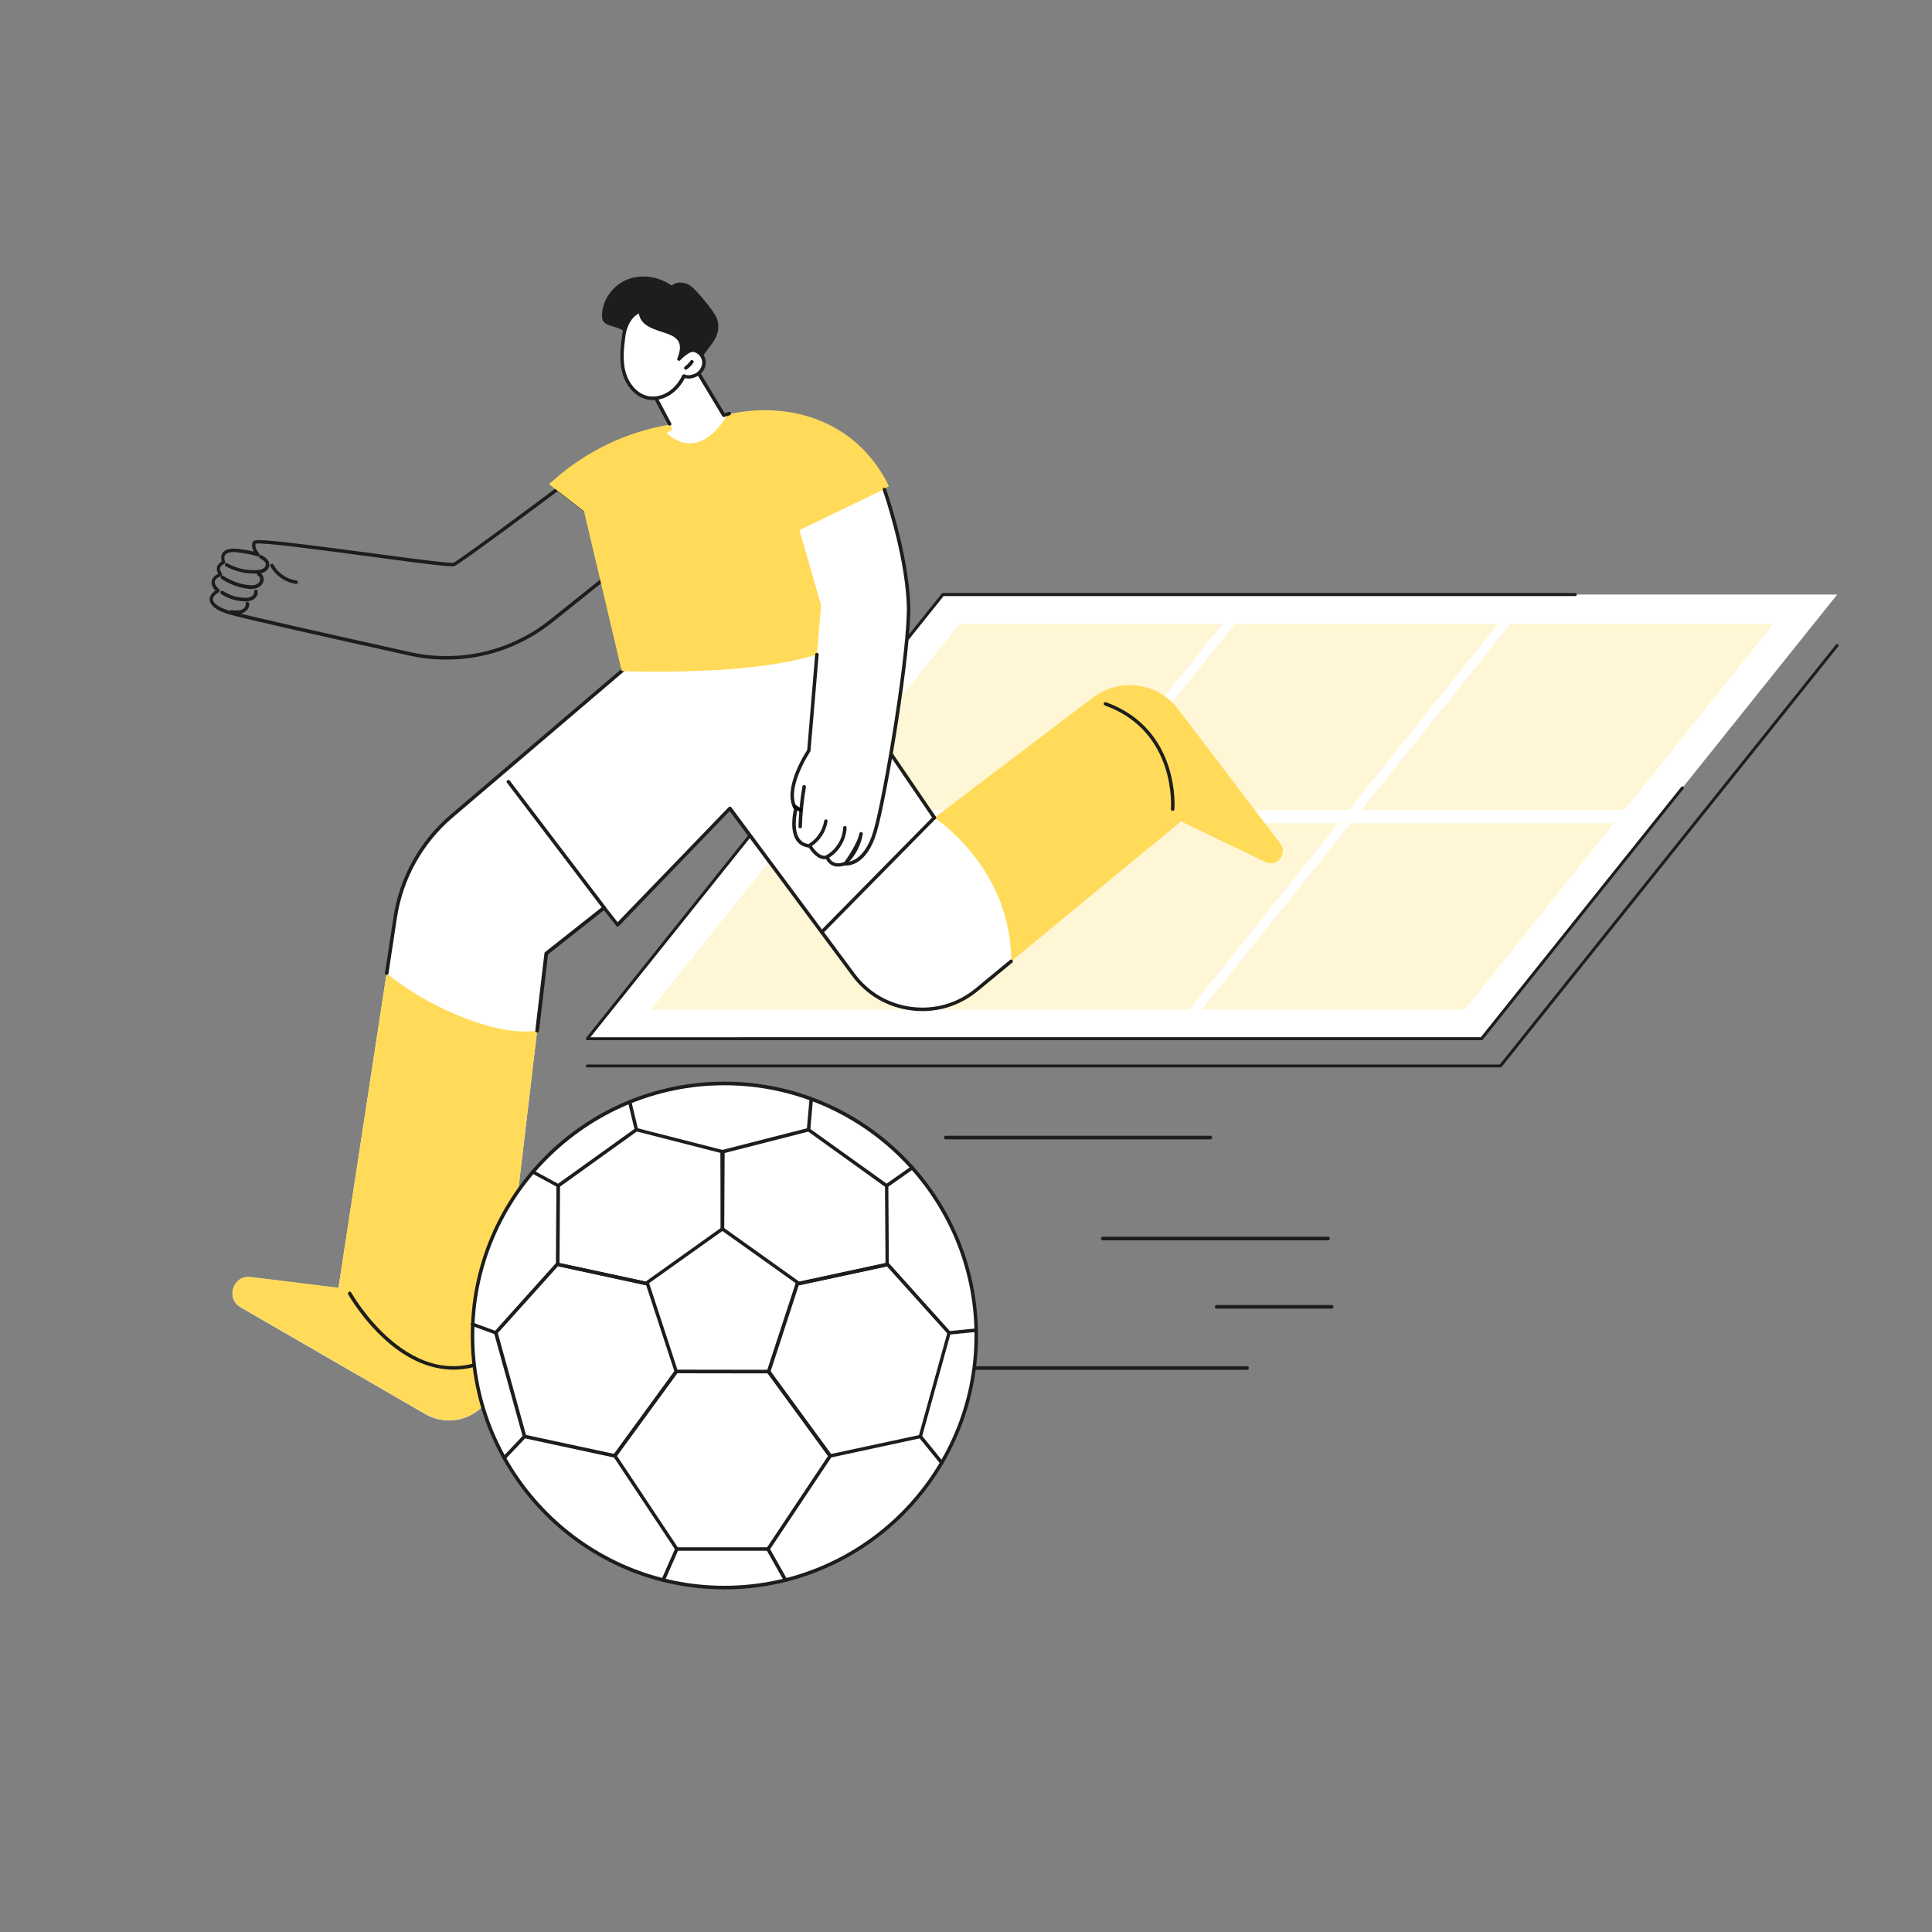 <svg xmlns="http://www.w3.org/2000/svg" xmlns:xlink="http://www.w3.org/1999/xlink" id="Ebene_1" x="0px" y="0px" viewBox="0 0 1500 1500" style="enable-background:new 0 0 1500 1500;" xml:space="preserve"><rect x="0" y="0" width="1500" height="1500" fill="#808080" stroke="none"/><style type="text/css">	.st0{fill:#FFFFFF;}	.st1{fill:#1D1D1B;}	.st2{opacity:0.25;}	.st3{fill:#FFDB59;}	.st4{fill:none;}</style><g>	<polygon class="st0" points="456,806.4 1150.3,806.4 1426.4,461.6 732.1,461.6  "></polygon>	<path class="st1" d="M456,807.6h694.3c0.4,0,0.7-0.2,0.9-0.4l155.9-194.8c0.4-0.5,0.3-1.2-0.2-1.6c-0.5-0.4-1.2-0.3-1.6,0.2  l-155.6,194.3H458.4l274.2-342.5H1223c0.6,0,1.2-0.5,1.2-1.2c0-0.6-0.5-1.2-1.2-1.2H732.1c-0.4,0-0.7,0.2-0.9,0.4L455.1,805.7  c-0.3,0.3-0.3,0.8-0.1,1.2C455.1,807.3,455.5,807.6,456,807.6z"></path>	<path class="st1" d="M456,828.7H1165c0.4,0,0.7-0.2,0.9-0.4l261.3-326.4c0.4-0.5,0.3-1.2-0.2-1.6c-0.5-0.4-1.2-0.3-1.6,0.2  l-261,326H456c-0.6,0-1.2,0.5-1.2,1.2C454.8,828.2,455.4,828.7,456,828.7z"></path>	<g class="st2">		<polygon class="st3" points="1057,628.8 1261.2,628.8 1377,484.2 1172.8,484.2   "></polygon>		<polygon class="st3" points="933,783.8 1137.2,783.8 1253,639.1 1048.8,639.1   "></polygon>		<polygon class="st3" points="843.2,628.8 1047.4,628.8 1163.2,484.2 959,484.2   "></polygon>		<polygon class="st3" points="719.2,783.8 923.4,783.8 1039.2,639.1 834.9,639.1   "></polygon>		<polygon class="st3" points="629.4,628.8 833.6,628.8 949.4,484.2 745.2,484.2   "></polygon>		<polygon class="st3" points="505.3,783.8 709.5,783.8 825.3,639.1 621.1,639.1   "></polygon>	</g></g><g>	<path class="st1" d="M939.7,884.6H734.3c-0.8,0-1.4-0.6-1.4-1.4s0.6-1.4,1.4-1.4h205.4c0.8,0,1.4,0.6,1.4,1.4  S940.4,884.6,939.7,884.6z"></path>	<path class="st1" d="M1031.1,963H856.2c-0.8,0-1.4-0.6-1.4-1.4s0.6-1.4,1.4-1.4h174.9c0.8,0,1.4,0.6,1.4,1.4S1031.9,963,1031.1,963  z"></path>	<path class="st1" d="M1033.9,1016h-89.3c-0.8,0-1.4-0.6-1.4-1.4s0.6-1.4,1.4-1.4h89.3c0.8,0,1.4,0.6,1.4,1.4  S1034.6,1016,1033.9,1016z"></path>	<path class="st1" d="M968.2,1063.5H706.9c-0.8,0-1.4-0.6-1.4-1.4c0-0.8,0.6-1.4,1.4-1.4h261.3c0.8,0,1.4,0.6,1.4,1.4  C969.6,1062.9,969,1063.5,968.2,1063.5z"></path></g><g>	<g>		<path class="st0" d="M510,497.7L350.6,633.7c-23.5,20.1-39.1,48-43.8,78.6l-44,287.7l-68.2-8.4c-13.6-1.7-19.7,16.5-7.8,23.4   l143.4,82.9c22.9,13.2,51.8-1.3,54.9-27.5l39-330l44.9-35.5l10.5,13.3l87.3-90.5l95.9,129.2c22.7,30.5,66.3,35.9,95.6,11.7   l158.5-130.7l65.6,31.5c9,4.3,17.6-6.3,11.6-14.3l-79.3-104.4c-15.8-20.9-45.6-24.9-66.4-9.1l-122.9,93.3l-93.4-137.1H510z"></path>		<g>			<path class="st3" d="M725.5,634.9l122.9-93.3c20.9-15.8,50.6-11.8,66.4,9.1L994.1,655c6,7.9-2.7,18.6-11.6,14.3l-65.6-31.5    L785.1,746.4C785.1,673.4,725.5,634.9,725.5,634.9z"></path>			<path class="st1" d="M910.4,629.6c0,0-0.1,0-0.1,0c-0.7-0.1-1.3-0.7-1.2-1.5c0.1-0.6,4.6-60.2-51.3-80.4c-0.7-0.3-1.1-1-0.8-1.7    c0.3-0.7,1-1.1,1.7-0.8c57.9,20.9,53.2,82.5,53.1,83.2C911.7,629.1,911.1,629.6,910.4,629.6z"></path>		</g>		<g>			<path class="st3" d="M194.6,991.4l68.2,8.4l37.4-244.3c24.4,21.5,81.9,50.2,116.8,44.7l-31.9,270c-3.1,26.3-32.1,40.8-54.9,27.5    l-143.4-82.9C175,1007.9,181,989.7,194.6,991.4z"></path>			<path class="st1" d="M352.2,1063.4c-17.5,0-35.1-7.4-51.7-21.9c-18.8-16.4-30.1-36.4-30.2-36.6c-0.4-0.7-0.1-1.5,0.5-1.9    c0.7-0.4,1.5-0.1,1.9,0.5c0.1,0.2,11.2,19.8,29.6,35.9c24.6,21.4,49.8,26.7,75.1,15.8c0.7-0.3,1.5,0,1.8,0.7    c0.3,0.7,0,1.5-0.7,1.8C369.8,1061.5,361,1063.4,352.2,1063.4z"></path>		</g>		<path class="st1" d="M469.1,706.1c-0.4,0-0.8-0.2-1.1-0.5l-74.4-97.9c-0.5-0.6-0.3-1.5,0.3-1.9c0.6-0.5,1.5-0.3,1.9,0.3l74.4,97.9   c0.5,0.6,0.3,1.5-0.3,1.9C469.6,706,469.4,706.1,469.1,706.1z"></path>		<path class="st1" d="M638.1,725c-0.3,0-0.7-0.1-1-0.4c-0.5-0.5-0.5-1.4,0-1.9l87.4-88.8c0.5-0.5,1.4-0.5,1.9,0   c0.5,0.5,0.5,1.4,0,1.9l-87.4,88.8C638.8,724.9,638.5,725,638.1,725z"></path>		<path class="st1" d="M417,801.6c-0.1,0-0.1,0-0.2,0c-0.7-0.1-1.3-0.8-1.2-1.5l7.1-60c0-0.4,0.2-0.7,0.5-0.9l44.9-35.5   c0.3-0.2,0.6-0.3,1-0.3c0.4,0,0.7,0.2,0.9,0.5l9.5,12.1l86.2-89.3c0.3-0.3,0.7-0.4,1.1-0.4c0.4,0,0.8,0.2,1,0.5l95.9,129.2   c10.7,14.5,26.5,23.6,44.4,25.8c17.9,2.2,35.4-2.9,49.3-14.4l26.8-22.1c0.6-0.5,1.4-0.4,1.9,0.2c0.5,0.6,0.4,1.4-0.2,1.9   l-26.8,22.1c-14.5,11.9-32.7,17.3-51.3,15c-18.6-2.3-35.1-11.8-46.3-26.9l-95-127.9L480.5,719c-0.3,0.3-0.6,0.4-1,0.4   c-0.4,0-0.8-0.2-1-0.5l-9.6-12.2l-43.4,34.3l-7,59.4C418.3,801.1,417.7,801.6,417,801.6z"></path>		<path class="st1" d="M300.2,756.9c-0.1,0-0.1,0-0.2,0c-0.7-0.1-1.3-0.8-1.1-1.5l6.6-43.4c4.7-30.9,20.4-59.1,44.2-79.4   l159.4-135.9c0.2-0.2,0.6-0.3,0.9-0.3h122.1c0.5,0,0.9,0.2,1.1,0.6l93.4,137.1c0.4,0.6,0.3,1.5-0.4,1.9c-0.6,0.4-1.5,0.3-1.9-0.4   l-93-136.5H510.5l-159,135.6c-23.3,19.9-38.7,47.5-43.3,77.7l-6.6,43.4C301.5,756.4,300.9,756.9,300.2,756.9z"></path>	</g>	<g>		<g>			<g>				<path class="st4" d="M495.6,428c-0.6,0.6-35.9,28.9-67.5,54.1c-30.9,24.7-71.3,34.1-109.9,25.5     c-54.9-12.1-128.6-28.6-140.3-32.1c-14.2-4.3-18.3-11.2-8.6-16.9c0,0-9.8-7.9,2-12.6c0,0-5.2-5.9,2.3-9.5c0,0-4.9-11,11.3-9.1     c10.6,1.2,15.3,3.1,15.3,3.1s-5.1-5.7-2.7-9.5c2.4-3.9,150,19.2,154.9,17.2c4.9-2,80.5-58.5,80.5-58.5L495.6,428z"></path>				<path class="st1" d="M346.7,512.1c-9.6,0-19.2-1-28.7-3.1c-57.7-12.7-128.9-28.7-140.4-32.1c-9.1-2.7-14.3-6.6-14.8-10.9     c-0.2-1.9,0.4-4.7,4.4-7.5c-1.4-1.5-3.4-4.2-2.9-7.2c0.4-2.3,2.1-4.3,5.1-5.8c-0.7-1.2-1.3-3-1-4.9c0.4-1.8,1.6-3.4,3.7-4.6     c-0.4-1.6-0.9-4.5,0.8-6.8c2-2.7,6.1-3.7,12.3-3c5.4,0.6,9.3,1.4,11.9,2.1c-1.2-2.3-2.2-5.3-0.6-7.9c1.4-2.3,12.8-1.4,90.6,8.9     c30.6,4.1,62.2,8.3,65,7.6c3.4-1.4,49.8-35.6,80.1-58.3c0.5-0.4,1.2-0.4,1.6,0l62.7,48.3c0.3,0.2,0.5,0.6,0.5,1     c0,0.4-0.1,0.8-0.4,1c-0.2,0.2-0.8,0.8-67.6,54.2C405.3,502.1,376.3,512.1,346.7,512.1z M181.4,428.6c-3.2,0-5.4,0.7-6.5,2.1     c-1.5,2.1-0.2,5.3-0.1,5.3c0.3,0.7,0,1.5-0.7,1.8c-1.9,0.9-3,2-3.2,3.2c-0.4,2,1.3,4.1,1.3,4.1c0.3,0.3,0.4,0.8,0.3,1.2     c-0.1,0.4-0.4,0.8-0.8,0.9c-3,1.2-4.7,2.7-4.9,4.3c-0.4,2.9,3.2,5.9,3.3,6c0.3,0.3,0.5,0.7,0.5,1.2c0,0.4-0.3,0.8-0.7,1.1     c-2.2,1.3-4.9,3.4-4.6,5.8c0.4,3.1,5.2,6.3,12.9,8.6c11.5,3.4,82.6,19.3,140.2,32.1c38.4,8.5,78.1-0.7,108.8-25.3     c47.7-38.1,62.3-49.8,66.2-53l-60.5-46.6c-10.8,8.1-75.2,56.1-80,58.1c-2.3,0.9-21-1.4-66.3-7.5c-35-4.7-82.8-11.1-88.1-9.9     c-1.1,2.5,1.6,6.3,2.7,7.6c0.4,0.5,0.5,1.2,0.1,1.7c-0.4,0.5-1,0.7-1.6,0.5c0,0-4.8-1.8-15-3     C183.6,428.7,182.5,428.6,181.4,428.6z M198.3,422.1L198.3,422.1L198.3,422.1z"></path>			</g>			<path class="st1" d="M197,445.3c-7.5,0-15.2-2-21.7-5.6c-0.7-0.4-0.9-1.2-0.5-1.8c0.4-0.7,1.2-0.9,1.8-0.5    c6.9,3.9,15.1,5.7,22.9,5.2c1.5-0.1,3.3-0.3,4.7-1.1c1.3-0.7,2.2-2,2.2-3.1c0.1-2.2-2.5-3.9-4.7-5.1c-0.7-0.4-0.9-1.2-0.5-1.8    c0.4-0.7,1.2-0.9,1.8-0.5c2.9,1.6,6.2,3.9,6.1,7.6c-0.1,2.2-1.5,4.3-3.7,5.5c-1.9,1-4,1.3-5.8,1.4    C198.8,445.3,197.9,445.3,197,445.3z"></path>			<path class="st1" d="M195.2,457.3c-1.2,0-2.3-0.1-3.4-0.3c-7.1-1-14-3.6-19.9-7.6c-0.6-0.4-0.8-1.3-0.4-1.9    c0.4-0.6,1.3-0.8,1.9-0.4c5.6,3.7,12.1,6.2,18.8,7.1c1.8,0.2,3.9,0.4,5.8-0.1c1.8-0.5,3.3-1.7,3.8-3.2c0.5-1.4-0.1-3.2-1.3-3.8    c-0.7-0.3-1-1.1-0.7-1.8c0.3-0.7,1.1-1,1.8-0.7c2.5,1.1,3.8,4.4,2.8,7.2c-0.8,2.3-2.9,4.1-5.6,4.9    C197.5,457.1,196.3,457.3,195.2,457.3z"></path>			<path class="st1" d="M190.5,466.9c-0.3,0-0.6,0-0.8,0c-6.4-0.2-12.6-2.2-18-5.7c-0.6-0.4-0.8-1.3-0.4-1.9    c0.4-0.6,1.3-0.8,1.9-0.4c4.9,3.2,10.8,5.1,16.6,5.2c1.6,0.1,3.7,0,5.4-1c1.3-0.7,2.4-2.2,2.1-3.7c-0.1-0.7,0.3-1.5,1.1-1.6    c0.7-0.2,1.5,0.3,1.6,1.1c0.5,2.5-0.9,5.2-3.4,6.6C194.5,466.7,192.3,466.9,190.5,466.9z"></path>			<path class="st1" d="M183.9,476.8c-1.5,0-3-0.2-4.4-0.4c-0.7-0.1-1.3-0.8-1.2-1.5c0.1-0.7,0.8-1.3,1.5-1.2    c2.4,0.3,5.2,0.6,7.5-0.2c1.9-0.7,3.8-2.7,3.4-4.7c-0.1-0.7,0.4-1.4,1.1-1.6c0.7-0.1,1.4,0.4,1.6,1.1c0.7,3.6-2.2,6.6-5.1,7.7    C186.8,476.6,185.3,476.8,183.9,476.8z"></path>			<path class="st1" d="M230,453.3c-0.1,0-0.1,0-0.2,0c-8.3-1.1-15.8-6.3-19.8-13.6c-0.4-0.7-0.1-1.5,0.6-1.8    c0.7-0.4,1.5-0.1,1.8,0.6c3.5,6.6,10.3,11.2,17.7,12.2c0.7,0.1,1.3,0.8,1.2,1.5C231.3,452.8,230.7,453.3,230,453.3z"></path>		</g>		<path class="st3" d="M431.4,371.4l-5.2,4.5l27.2,21L482.7,521c0,0,133,6,173.5-23.3l-23.5-76.3l57.4-44.1   c-22.9-47-70.8-65.5-119.6-56.7l-52.5,9.4C486,335.7,456,350,431.4,371.4z"></path>		<g>			<path class="st0" d="M620.7,411.6l16.8,58.3L628,582.6c0,0-20.1,29.8-10.2,45.4c0,0-7.2,27.4,11,28.7c0,0,6,10.9,13.4,8.6    c0,0,2.7,9.1,13.7,5c0,0,15.5,2.3,23.5-24.9s27.4-143.6,26-176.9c-1.8-40.9-18.7-88.8-18.7-88.8L620.7,411.6z"></path>			<path class="st1" d="M650.6,672.8c-1.7,0-3.2-0.3-4.6-1c-2.6-1.3-4-3.5-4.6-4.8c-6.7,1-11.9-6.6-13.4-8.9    c-4.1-0.5-7.3-2.3-9.5-5.3c-5.6-7.8-2.8-21.4-2.1-24.4c-9.2-15.5,8.1-42.7,10.3-46.1l6.2-74.2c0.1-0.7,0.7-1.3,1.5-1.2    c0.7,0.1,1.3,0.7,1.2,1.5l-6.3,74.5c0,0.2-0.1,0.5-0.2,0.6c-0.2,0.3-19.5,29.3-10.1,43.9c0.2,0.3,0.3,0.7,0.2,1.1    c0,0.2-3.9,15.2,1.5,22.7c1.9,2.6,4.5,4,8.2,4.3c0.5,0,0.9,0.3,1.1,0.7c0.1,0.1,5.6,9.9,11.8,8c0.3-0.1,0.7-0.1,1,0.1    c0.3,0.2,0.6,0.5,0.7,0.8c0,0,0.9,3,3.8,4.4c2.1,1.1,4.9,1,8.1-0.2c0.2-0.1,0.4-0.1,0.7-0.1c0.6,0.1,14.4,1.6,22-23.9    c7.8-26.4,27.3-142.8,25.9-176.4c-1.7-40.2-18.5-87.9-18.6-88.4c-0.3-0.7,0.1-1.5,0.8-1.7c0.7-0.2,1.5,0.1,1.7,0.8    c0.2,0.5,17.1,48.6,18.8,89.2c1.5,33.8-18.1,150.7-26,177.3c-7.7,26-22.1,26.1-24.6,25.9C654.1,672.5,652.3,672.8,650.6,672.8z"></path>			<path class="st1" d="M629.1,657.4c-0.5,0-0.9-0.2-1.1-0.6c-0.4-0.6-0.2-1.5,0.4-1.9c6.1-3.9,10.4-10.5,11.5-17.6    c0.1-0.7,0.8-1.2,1.5-1.1c0.7,0.1,1.3,0.8,1.1,1.5c-1.2,7.9-5.9,15.2-12.7,19.5C629.6,657.4,629.4,657.4,629.1,657.4z"></path>			<path class="st1" d="M642.1,666.6c-0.5,0-0.9-0.3-1.2-0.7c-0.4-0.7-0.1-1.5,0.5-1.8c7.7-4.3,12.9-12.7,13.2-21.5    c0-0.7,0.7-1.4,1.4-1.3c0.8,0,1.3,0.7,1.3,1.4c-0.4,9.7-6.1,19-14.6,23.8C642.5,666.6,642.3,666.6,642.1,666.6z"></path>			<path class="st1" d="M655.9,671.4c0,0-0.1,0-0.1,0c-1.8-0.4,0.6-3.3,0.6-3.3s9.4-13.1,10.8-21c0.1-0.7,0.8-1.2,1.6-1.1    c0.7,0.1,1.2,0.8,1.1,1.6c-1.5,8.5-5.6,16.5-11.7,22.6C657.8,670.6,657,671.4,655.9,671.4z M656.2,670    C656.2,670,656.2,670,656.2,670C656.2,670,656.2,670,656.2,670z"></path>			<path class="st1" d="M621.3,643.1C621.2,643.1,621.2,643.1,621.3,643.1c-0.8,0-1.4-0.6-1.4-1.4c0.3-10.4,1.3-20.8,3.1-31.1    c0.1-0.7,0.8-1.2,1.6-1.1c0.7,0.1,1.2,0.8,1.1,1.6c-1.7,10.1-2.8,20.4-3.1,30.7C622.6,642.5,622,643.1,621.3,643.1z"></path>			<path d="M621.4,630.3c-0.2,0-0.5-0.1-0.7-0.2l-4.3-2.7c-0.6-0.4-0.8-1.2-0.4-1.9c0.4-0.6,1.2-0.8,1.9-0.4l4.3,2.7    c0.6,0.4,0.8,1.2,0.4,1.9C622.3,630.1,621.9,630.3,621.4,630.3z"></path>		</g>	</g>	<g>		<path class="st1" d="M556.9,248c-1.6-5.4-15.7-22.2-20.1-25.6c-4.4-3.5-11.1-4.3-15.3-0.7c-10-7-23.4-9.2-34.7-4.6   c-11.3,4.6-19.7,16.4-19.4,28.7c0.3,12.3,23.1,2.4,22.3,25.2c1.9,10.7,11.8,18.8,22.4,20.5c9.6,1.5,26.3-2.6,31.9-12.3   C550.2,268.4,560.8,261.5,556.9,248z"></path>		<g>			<g>				<g>					<path class="st0" d="M517.5,336.2l4.7-2.7l-14.8-27.9c0,0-8.3-38.3,30.2-23.8l24.3,40.5l3.3-1      C565.2,321.2,545,360.7,517.5,336.2z"></path>					<path class="st1" d="M519.8,330.4c-0.5,0-1-0.3-1.2-0.7l-12.4-23.4c-0.1-0.1-0.1-0.2-0.1-0.3c-0.2-0.7-3.6-17.3,5.3-25      c5.6-4.8,14.6-4.9,26.7-0.3c0.3,0.1,0.5,0.3,0.7,0.6l23.8,39.5l3.2-1c0.7-0.2,1.5,0.2,1.7,0.9c0.2,0.7-0.2,1.5-0.9,1.7      l-4.2,1.3c-0.6,0.2-1.2-0.1-1.6-0.6l-24.1-40c-11-4-18.9-4-23.6,0c-7.2,6.3-4.8,20.5-4.4,22.2l12.4,23.3      c0.4,0.7,0.1,1.5-0.6,1.8C520.3,330.3,520,330.4,519.8,330.4z"></path>				</g>				<g>					<g>						<path class="st0" d="M531.1,291.9c-2.6,5.2-6.3,10-11.1,13.2c-4.8,3.2-10.9,4.9-16.6,3.8c-9.6-1.8-16.6-10.7-19-20.1       c-2.5-9.4-1.3-19.4,0-29.1c0,0,1.6-14.3,12.8-18.4c0.6,21.3,41.6,8.1,30,37.3c0,0,7.2-7.6,11.4-6.9c4.5,0.8,8.1,5.2,8,9.8       c-0.1,4.6-3.5,8.9-7.9,10.2C536.3,292.6,533.9,293.1,531.1,291.9z"></path>						<path class="st1" d="M507,310.6c-1.3,0-2.6-0.1-3.8-0.3c-9.3-1.7-17.2-10-20.1-21.1c-2.6-10-1.2-20.9,0-29.6       c0.1-0.6,1.9-15.2,13.7-19.5c0.4-0.1,0.9-0.1,1.2,0.2c0.4,0.2,0.6,0.6,0.6,1.1c0.3,8.5,7.7,10.9,15.7,13.5       c6.3,2,12.7,4.1,15.3,9.5c1.3,2.7,1.5,6,0.5,9.9c2.6-2.1,6.1-4.3,8.8-3.8c5.2,0.9,9.2,5.8,9.1,11.1c-0.1,5.1-3.8,9.9-8.8,11.5       c-2.1,0.7-4.6,1.3-7.4,0.4c-2.8,5.4-6.6,9.7-11,12.7C516.6,309.1,511.7,310.6,507,310.6z M496,243.4       c-8.8,4.5-10.2,16.4-10.3,16.5c-1.1,8.5-2.6,19-0.1,28.6c2.2,8.3,8.5,17.4,18,19.1c5.1,0.9,10.8-0.4,15.6-3.6       c4.3-2.9,8-7.3,10.6-12.7c0.3-0.6,1.1-0.9,1.8-0.6c2.2,1,4.1,0.7,6.7-0.1c3.9-1.2,6.9-5.1,6.9-9c0-4-3-7.7-6.9-8.4       c-2.4-0.4-7.4,3.5-10.2,6.5c-0.4,0.5-1.2,0.6-1.7,0.2c-0.6-0.4-0.8-1-0.5-1.6c2.2-5.5,2.6-9.7,1.1-12.7       c-2.1-4.4-7.7-6.2-13.7-8.1C505.9,255,497.4,252.3,496,243.4z"></path>					</g>					<path class="st1" d="M532.5,287.1c-0.4,0-0.8-0.2-1.1-0.6c-0.4-0.6-0.3-1.5,0.3-1.9c1.7-1.3,3.2-2.8,4.4-4.5      c0.4-0.6,1.3-0.8,1.9-0.3c0.6,0.4,0.8,1.3,0.3,1.9c-1.4,2-3.1,3.7-5.1,5.1C533.1,287,532.8,287.1,532.5,287.1z"></path>				</g>			</g>		</g>	</g></g><g>	<g>		<ellipse class="st0" cx="562.4" cy="1036.9" rx="195.6" ry="195.7"></ellipse>		<path class="st1" d="M562.4,1234c-108.6,0-196.9-88.4-196.9-197.1c0-108.7,88.3-197.1,196.9-197.1c108.6,0,196.9,88.4,196.9,197.1   C759.3,1145.6,670.9,1234,562.4,1234z M562.4,842.6c-107.1,0-194.2,87.2-194.2,194.3s87.1,194.3,194.2,194.3   s194.2-87.2,194.2-194.3S669.4,842.6,562.4,842.6z"></path>	</g>	<path class="st1" d="M477.3,1131.7c-0.1,0-0.2,0-0.3,0l-70.1-15.1c-0.5-0.1-0.9-0.5-1-1l-22.3-80.5c-0.1-0.4,0-0.9,0.3-1.3  l47.7-53.1c0.3-0.4,0.8-0.5,1.3-0.4l70.1,15.1c0.5,0.1,0.9,0.4,1,0.9l22.3,68.2c0.1,0.4,0.1,0.9-0.2,1.2l-47.7,65.4  C478.2,1131.5,477.8,1131.7,477.3,1131.7z M408.4,1114.1l68.4,14.7l46.8-64.1l-21.9-66.8l-68.5-14.8l-46.7,51.9L408.4,1114.1z"></path>	<path class="st1" d="M501.6,997.8c-0.1,0-0.2,0-0.3,0L432.7,983c-0.6-0.1-1.1-0.7-1.1-1.3l0.4-61.1c0-0.4,0.2-0.8,0.6-1.1  l60.7-43.5c0.3-0.2,0.7-0.3,1.1-0.2l66.5,17c0.6,0.2,1,0.7,1,1.3l0.3,60c0,0.4-0.2,0.9-0.6,1.1l-59.4,42.3  C502.1,997.7,501.9,997.8,501.6,997.8z M434.4,980.6l66.9,14.4l58.3-41.6l-0.3-58.3l-64.9-16.6l-59.6,42.8L434.4,980.6z"></path>	<path class="st1" d="M644.5,1131.7c-0.4,0-0.8-0.2-1.1-0.6l-47.8-65.4c-0.3-0.4-0.3-0.8-0.2-1.2l22.3-68.2c0.2-0.5,0.5-0.8,1-0.9  l70.1-15.1c0.5-0.1,1,0.1,1.3,0.4l47.7,53.1c0.3,0.3,0.4,0.8,0.3,1.3l-22.3,80.5c-0.1,0.5-0.5,0.9-1,1l-70.1,15.1  C644.7,1131.7,644.6,1131.7,644.5,1131.7z M598.3,1064.8l46.8,64.1l68.4-14.7l21.9-79l-46.7-51.9L620.1,998L598.3,1064.8z"></path>	<path class="st1" d="M620.3,997.8c-0.3,0-0.6-0.1-0.8-0.3l-59.4-42.3c-0.4-0.3-0.6-0.7-0.6-1.1l0.3-60c0-0.6,0.4-1.2,1-1.3l66.5-17  c0.4-0.1,0.8,0,1.1,0.2l60.7,43.5c0.4,0.3,0.6,0.7,0.6,1.1l0.4,61.1c0,0.6-0.4,1.2-1.1,1.3l-68.6,14.8  C620.5,997.8,620.4,997.8,620.3,997.8z M562.3,953.5l58.3,41.6l66.9-14.4l-0.4-59.3l-59.6-42.8l-64.9,16.6L562.3,953.5z"></path>	<path class="st1" d="M596.3,1204h-70.8c-0.5,0-0.9-0.2-1.1-0.6l-48.1-72.4c-0.3-0.5-0.3-1.1,0-1.6l47.7-65.4  c0.3-0.4,0.7-0.6,1.1-0.6l71.7,0.1c0.4,0,0.8,0.2,1.1,0.6l47.8,65.4c0.3,0.5,0.3,1.1,0,1.6l-48.2,72.3  C597.2,1203.8,596.7,1204,596.3,1204z M526.2,1201.3h69.4l47.3-70.9l-46.8-64.1l-70.3-0.1l-46.8,64.1L526.2,1201.3z"></path>	<path class="st1" d="M688.4,922c-0.4,0-0.8-0.2-1.1-0.6c-0.4-0.6-0.3-1.5,0.3-1.9l19.9-14c0.6-0.4,1.5-0.3,1.9,0.3  c0.4,0.6,0.3,1.5-0.3,1.9l-19.9,14C689,921.9,688.7,922,688.4,922z"></path>	<path class="st1" d="M627.7,878.5c0,0-0.1,0-0.1,0c-0.7-0.1-1.3-0.7-1.2-1.5l2.1-23.9c0.1-0.7,0.7-1.3,1.5-1.2  c0.7,0.1,1.3,0.7,1.2,1.5l-2.1,23.9C629,877.9,628.4,878.5,627.7,878.5z"></path>	<path class="st1" d="M494.1,878.4c-0.6,0-1.2-0.4-1.3-1l-5.2-21.6c-0.2-0.7,0.3-1.5,1-1.6c0.7-0.2,1.5,0.3,1.6,1l5.2,21.6  c0.2,0.7-0.3,1.5-1,1.6C494.3,878.4,494.2,878.4,494.1,878.4z"></path>	<path class="st1" d="M736.9,1036.2c-0.7,0-1.3-0.5-1.4-1.2c-0.1-0.7,0.5-1.4,1.2-1.5l21-2.1c0.8-0.1,1.4,0.5,1.5,1.2  s-0.5,1.4-1.2,1.5l-21,2.1C737,1036.2,736.9,1036.2,736.9,1036.2z"></path>	<path class="st1" d="M731.2,1137c-0.4,0-0.8-0.2-1.1-0.5l-16.6-20.4c-0.5-0.6-0.4-1.4,0.2-1.9c0.6-0.5,1.4-0.4,1.9,0.2l16.6,20.4  c0.5,0.6,0.4,1.4-0.2,1.9C731.8,1137,731.5,1137,731.2,1137z"></path>	<path class="st1" d="M609.9,1228.2c-0.5,0-0.9-0.2-1.2-0.7l-13.6-24.1c-0.4-0.7-0.1-1.5,0.5-1.9c0.7-0.4,1.5-0.1,1.9,0.5l13.6,24.1  c0.4,0.7,0.1,1.5-0.5,1.9C610.3,1228.1,610.1,1228.2,609.9,1228.2z"></path>	<path class="st1" d="M514.8,1228.2c-0.2,0-0.4,0-0.5-0.1c-0.7-0.3-1-1.1-0.7-1.8l10.6-24.1c0.3-0.7,1.1-1,1.8-0.7  c0.7,0.3,1,1.1,0.7,1.8l-10.6,24.1C515.8,1227.9,515.3,1228.2,514.8,1228.2z"></path>	<path class="st1" d="M391.4,1133.4c-0.3,0-0.7-0.1-0.9-0.4c-0.5-0.5-0.6-1.4-0.1-1.9l15.9-16.8c0.5-0.5,1.4-0.6,1.9-0.1  c0.5,0.5,0.6,1.4,0.1,1.9l-15.9,16.8C392.1,1133.2,391.7,1133.4,391.4,1133.4z"></path>	<path class="st1" d="M384.9,1036.1c-0.2,0-0.3,0-0.5-0.1l-18-6.6c-0.7-0.3-1.1-1-0.8-1.7c0.3-0.7,1-1.1,1.7-0.8l18,6.6  c0.7,0.3,1.1,1,0.8,1.7C386,1035.8,385.5,1036.1,384.9,1036.1z"></path>	<path class="st1" d="M433.4,921.9c-0.2,0-0.4-0.1-0.6-0.2L413,911c-0.7-0.4-0.9-1.2-0.5-1.8c0.4-0.7,1.2-0.9,1.8-0.5l19.8,10.8  c0.7,0.4,0.9,1.2,0.5,1.8C434.4,921.7,433.9,921.9,433.4,921.9z"></path></g></svg>